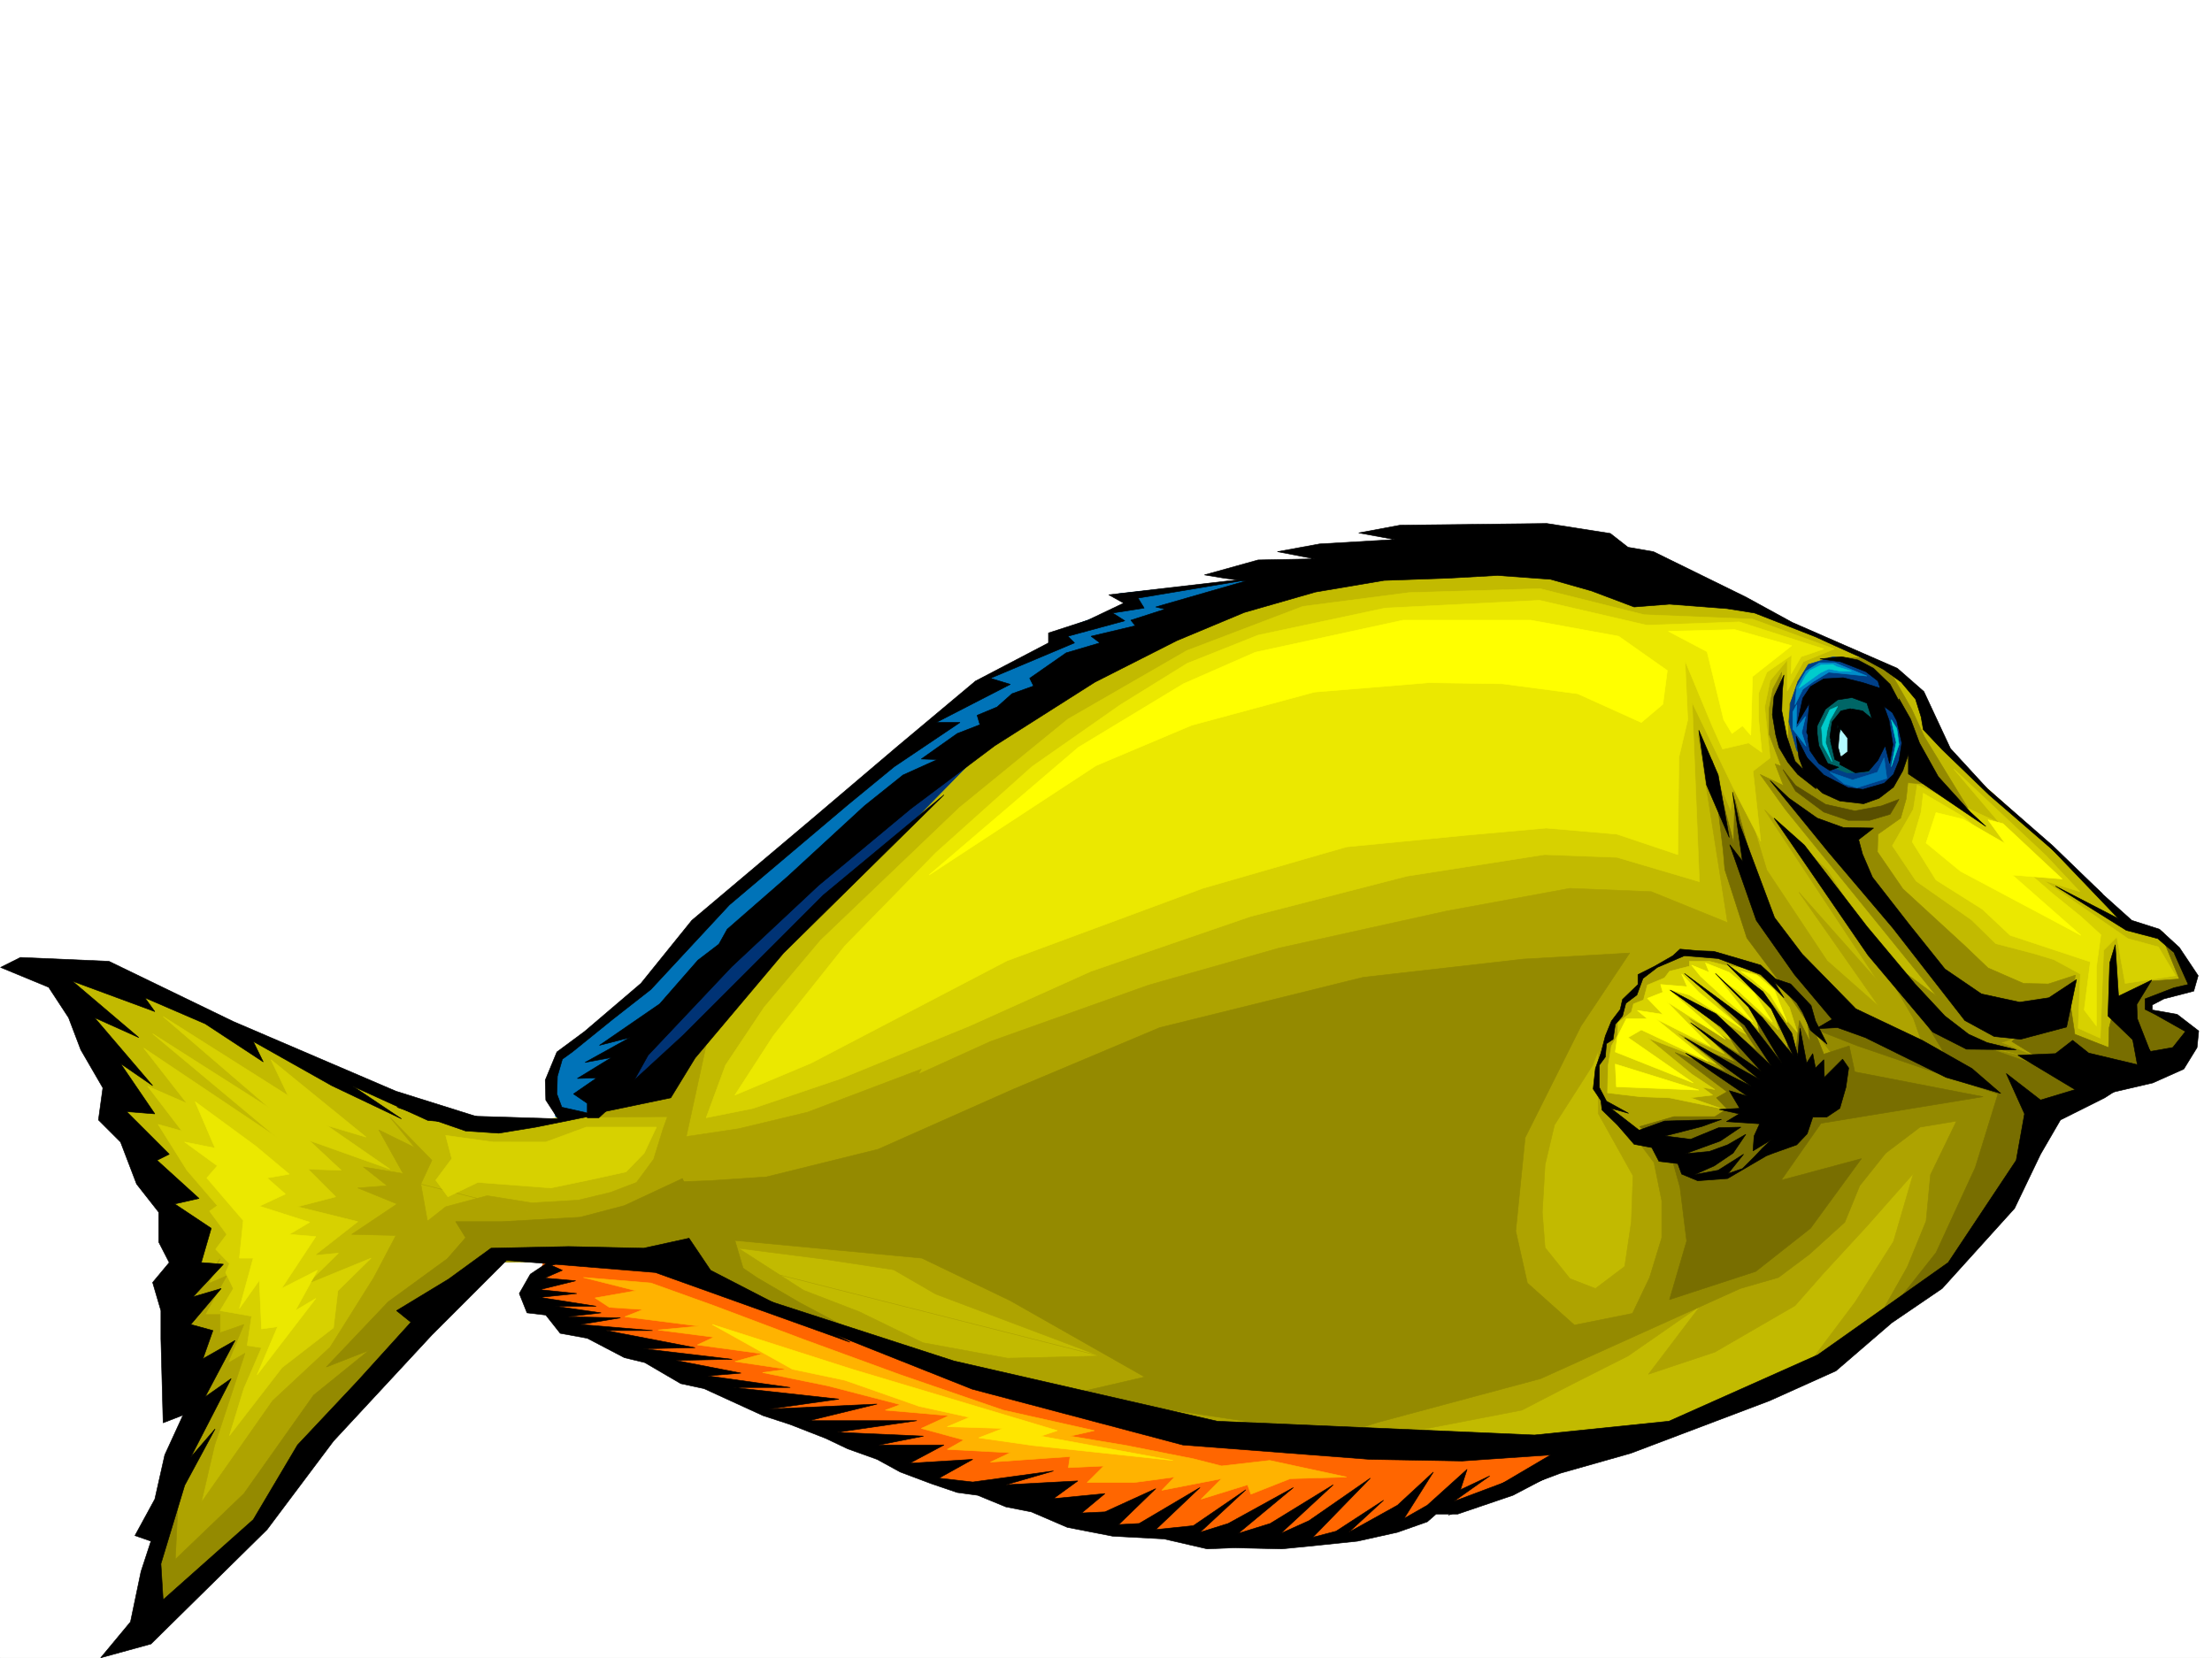 <svg xmlns="http://www.w3.org/2000/svg" width="2997.016" height="2246.655"><rect width="100%" height="100%" fill="#808080" stroke="none"/><defs><clipPath id="a"><path d="M0 0h2997v2244.137H0Zm0 0"/></clipPath></defs><path fill="#fff" d="M0 2246.297h2997.016V0H0Zm0 0"/><g clip-path="url(#a)" transform="translate(0 2.16)"><path fill="#fff" fill-rule="evenodd" stroke="#fff" stroke-linecap="square" stroke-linejoin="bevel" stroke-miterlimit="10" stroke-width=".743" d="M.742 2244.137h2995.531V-2.16H.743Zm0 0"/></g><path fill="#0073b8" fill-rule="evenodd" stroke="#0073b8" stroke-linecap="square" stroke-linejoin="bevel" stroke-miterlimit="10" stroke-width=".743" d="m752.988 1513.758-10.48-44.926 12.746-40.469 121.367-95.875 80.938-95.87 151.316-124.34 167.113-146.04 65.922-53.175 87.664-38.2 5.238-20.254 95.915-35.191-14.977-14.973 187.29-20.215-242.731 136.301-245.004 214.973-278 280.113-86.137 60.684-50.203 29.949zm0 0"/><path fill="#003375" fill-rule="evenodd" stroke="#003375" stroke-linecap="square" stroke-linejoin="bevel" stroke-miterlimit="10" stroke-width=".743" d="m1285.727 1036.621-353.66 300.363-88.407 116.09-7.508 32.961 47.977-14.976 169.305-176.77 176.847-169.266 113.899-123.593zm0 0"/><path fill="#f60" fill-rule="evenodd" stroke="#f60" stroke-linecap="square" stroke-linejoin="bevel" stroke-miterlimit="10" stroke-width=".743" d="m740.281 1695.766-17.988 62.914 73.43 45.707 219.507 93.605 227.797 98.14 73.43 25.454 201.523 55.445h63.692l110.89 7.469 119.137 3.012 95.91-25.496 52.434-25.453 32.96-2.227 172.356-73.434-275.734-12.707-292.977-17.242-522.96-149.047-174.583-75.66-77.925-12.746zm0 0"/><path fill="#c2ba00" fill-rule="evenodd" stroke="#c2ba00" stroke-linecap="square" stroke-linejoin="bevel" stroke-miterlimit="10" stroke-width=".743" d="M913.336 1441.852 1246 1104.809l138.61-141.579 340.167-158.042 247.27-53.922 364.883 51.691 250.238 119.844 26.98 37.418 16.5 52.433 111.63 100.367 56.929 54.704 49.461 45.668 35.191 41.21 46.489 8.25 45.672 65.141-13.454 13.488-48.718 16.461v13.493l37.46 10.476 19.47 24.75-35.188 40.43-149.871 57.672-26.98 38.203-101.15 162.539-149.089 119.84-215.05 103.383-98.141 38.199-301.93-16.5-236.79-10.48-198.55-32.962-220.289-59.898-196.281-81.684-108.66-51.648-41.211-21.742H764.25l-79.414-2.227-280.23 290.59-45.708 81.64-161.09 138.57 16.462-152.019 46.488-108.62-24.75-253.173-92.16-201.48-51.688-163.281 86.918 3.007 280.23 133.293 73.43 29.207 58.414 15.758 85.434 20.957 129.617-15.718zm0 0"/><path fill="#aea300" fill-rule="evenodd" stroke="#aea300" stroke-linecap="square" stroke-linejoin="bevel" stroke-miterlimit="10" stroke-width=".743" d="m570.195 1604.39 14.977-32.218-56.93-58.414 33.703 41.21L513.227 1531l32.96 59.156-53.917-8.992 32.218 25.457-39.726 3.008 53.215 21.703-61.465 41.211 59.941 1.484-29.953 56.93-59.195 94.387-77.926 72.648-96.656 137.828 17.984-77.144 41.211-125.082-23.223 13.492 21.739-52.434-32.22 11.22v-24.712h-20.253l29.246-52.433-24.75 10.48 15.758-33.703-49.461 68.152 8.25 165.547-58.453 188.738 19.472 37.457 85.434-67.41 67.406-59.156 232.293-287.621 81.68-63.695 122.11 8.996 118.394 9.734 117.613 56.188 148.344 51.687 48.719 23.188 61.43 15.757 65.96 22.446-28.504-13.453 241.286 59.902 326.68 18.73 155.07-29.953 68.19-35.226 75.661-38.203 98.18-68.153-70.461 92.903 89.93-29.989 108.62-62.914 38.243-43.437 59.937-65.14 62.168-70.423-26.976 92.121-51.692 81.64-65.18 86.88 133.372-95.129 132.625-127.309 54.703-131.062 68.152-35.23-26.941-26.942-68.192-24.75 56.93-43.437-138.61-26.942-78.667-92.902 70.418 155.07-81.641-76.398-95.168-146.825-84.652-81.64 152.843 231.433-106.394-119.84 108.621 155.07-70.418-62.167-81.68-122.856-40.468-133.328-8.211 54.7-44.223-103.38 39.727 253.173-103.422-41.954-110.145-4.496-167.074 30.73-227.012 50.165-176.812 50.207-214.309 76.402-97.394 44.18 3.75-6.762-154.364 58.453-93.644 22.446-70.422 10.476 34.45-158.043-89.15 88.406-72.687 43.442 101.895-.742-5.98 16.46-12.75 41.212-23.223 31.433-35.23 13.492-43.442 10.477-62.95 3.754-60.683-9.735-56.188 14.973-24.71 19.473-8.993-50.164 920.063 232.918-125.121 3.011-114.64-20.957-86.138-41.957-75.699-29.207-88.402-56.93 116.867 14.977 93.684 14.23 56.93 32.965 222.519 83.868 667.593-393.973 7.508-19.469v84.649l47.192 84.652-2.266 62.129-8.996 60.684-39.684 29.953-34.488-13.453-33.703-41.954-3.754-47.937 3.754-64.434 12.746-53.922 51.691-80.898-667.593 393.973zm0 0"/><path fill="#786e00" fill-rule="evenodd" stroke="#786e00" stroke-linecap="square" stroke-linejoin="bevel" stroke-miterlimit="10" stroke-width=".743" d="m2857.664 1392.43-.746 26.941-45.707-17.95-8.25-54.698-77.184 64.437 64.438 39.684 95.914 13.492 53.176-23.969 33.742-42.699-59.2-26.977-.741-18.73 54.703-17.203-.786-17.242-34.445-40.43 20.215 49.422-39.687 2.969-46.45 28.464zm0 0"/><path fill="#948a00" fill-rule="evenodd" stroke="#948a00" stroke-linecap="square" stroke-linejoin="bevel" stroke-miterlimit="10" stroke-width=".743" d="m2414.113 910.797-12.004 22.48-5.242 27.723v33.703l16.465 43.441-8.21-3.011 11.218 29.207-31.473-14.973 34.485 47.934 137.867 170.047 66.664 82.383-66.664-49.461 86.879 104.867 131.14 33.703-64.433-26.195 67.445-20.997 26.941-34.449 6.762-35.933-36.715 11.964-33.703-.742-47.976-20.957-32.22-30.73-83.163-76.403-34.445-50.168.742-23.964 30.73-21.743 7.469-26.195 2.27-21.742 41.953 3.012 42.695 36.715-62.207-101.895L2590.18 961l-23.97-41.953-30.73-27.723-56.187-.742-33.746 18.727-20.957 44.925-2.266 55.446-12.707-56.93zm0 0"/><path fill="#003f87" fill-rule="evenodd" stroke="#003f87" stroke-linecap="square" stroke-linejoin="bevel" stroke-miterlimit="10" stroke-width=".743" d="m2483.79 889.84-33.743 10.476-14.235 23.227-9.734 28.465-2.23 26.195 10.48 38.203 26.235 35.188 30.695 15.758 30.73 5.238 29.953-5.238 23.262-20.215 10.48-36.715-11.261-45.707-27.723-47.938-35.933-21.699zm0 0"/><path fill="#066" fill-rule="evenodd" stroke="#066" stroke-linecap="square" stroke-linejoin="bevel" stroke-miterlimit="10" stroke-width=".743" d="m2460.563 975.23-.782 38.946 20.254 24.71 22.48 8.25 29.212-.78 22.48-38.2-20.215-68.894-47.976-9.739-26.235 29.954zm0 0"/><path fill="#008cca" fill-rule="evenodd" stroke="#008cca" stroke-linecap="square" stroke-linejoin="bevel" stroke-miterlimit="10" stroke-width=".743" d="M2429.086 964.715v23.226l17.988 23.223-6.023-18.727 5.281-21.703-12.746 16.461.742-32.215zm0 0"/><path fill="#b3faff" fill-rule="evenodd" stroke="#b3faff" stroke-linecap="square" stroke-linejoin="bevel" stroke-miterlimit="10" stroke-width=".743" d="m2490.512 998.418-4.496 15.758 7.507 19.472 23.227 3.754 14.23-38.984-23.222-38.2zm0 0"/><path fill="#d7d100" fill-rule="evenodd" stroke="#d7d100" stroke-linecap="square" stroke-linejoin="bevel" stroke-miterlimit="10" stroke-width=".743" d="m2330.945 1501.754-68.933-14.234-39.723-1.485-44.223-5.238.782-36.715 4.496-26.941 8.21-14.235.743-17.242 17.988-14.23 3.008-11.223 13.492-5.238 5.238-20.215 23.227-9.738 6.762-8.993 26.941-6.765v-6.723h26.98l20.255 5.238 27.718 4.497 36.715 19.472 23.969 33.703 10.48 32.961-37.457-43.437 12.004 40.43-45.71-40.43 20.96 40.43-62.172-39.688 45.711 47.191-68.933-36.715 50.945 45.711-65.18-34.488 50.95 50.207-65.965-29.21 54.703 43.44-92.16-35.19 59.199 48.679 31.473 20.96-17.243-2.972 14.235 10.477-29.953 3.715zm0 0"/><path fill="#948a00" fill-rule="evenodd" stroke="#948a00" stroke-linecap="square" stroke-linejoin="bevel" stroke-miterlimit="10" stroke-width=".743" d="m214.27 2153.394-2.23-90.593 30.733-56.93-5.242 107.094 92.903-89.149 94.386-133.293 74.918-60.683-57.672 22.484 83.907-88.406 80.156-58.414 24.75-28.465-13.488-21.742h62.168l106.39-5.98 59.942-15.72 78.707-36.714 41.953 94.387 59.941 40.43 57.672 33.702 116.871 62.172-279.45-102.597-38.98-17.989-221.035 3.754-332.66 381.266-109.363 88.363zm0 0"/><path fill="#d7d100" fill-rule="evenodd" stroke="#d7d100" stroke-linecap="square" stroke-linejoin="bevel" stroke-miterlimit="10" stroke-width=".743" d="m983.012 1443.336-26.196 71.164 63.657-12.746 119.136-40.43 173.836-71.164 164.848-74.133 215.754-74.172 212.039-54.66 186.586-29.21 98.14 3.714 111.63 32.961-9.735-242.652 60.684 125.824 32.218 62.168-10.48-95.129 23.226-17.988-7.468-68.895 7.468-35.972 23.227-27.68v41.914l21.738-39.688 41.954-17.203-110.887-40.468-146.86-5.98-140.84-35.231-177.59 5.277-143.85 18.691-157.337 59.938-161.094 92.863-146.859 119.844-188.07 179.781-76.403 90.633zm1609.394-346.777-28.46 49.422 32.214 47.937 74.918 52.434 32.961 32.218 51.73 13.489 26.977 8.21 35.934 19.473-2.973 73.43 29.953 13.488 4.496-119.098 17.985-17.984 11.222 62.91 68.192-10.476-23.227-38.946-41.21-11.261-113.86-78.63 48.68 14.977-45.708-48.68-125.12-117.613 62.206 73.43-111.668-51.691zm0 0"/><path fill="#ebe800" fill-rule="evenodd" stroke="#ebe800" stroke-linecap="square" stroke-linejoin="bevel" stroke-miterlimit="10" stroke-width=".743" d="m2471.043 879.36-114.64-36.715-125.122 4.496-145.375-33.704-209.027 10.477-172.313 36.715-95.914 38.203-90.671 56.148-119.883 83.907-130.36 116.832-122.89 125.824-96.657 121.363-52.433 80.899 103.383-43.438 265.254-138.57 265.214-98.14 194.836-56.15 161.836-15.757 108.617-9.734 95.914 8.25 82.422 27.718 1.485-131.843 12.004-50.91-3.75-80.153 37.457 89.89 13.488 29.95 35.23-8.25 17.985 12.746-4.496-44.965v-35.187l11.222-28.465 33.704-23.227-.743 25.492 13.489-23.222zm131.883 220.953-12.004 40.43 32.219 51.69 62.953 39.688 37.457 35.227 108.617 35.933-8.25 65.18 16.5 21.7v-80.153l5.984-43.442-26.98-24.71-38.942-31.438-63.695-55.441-56.187-47.938-54.7-32.219zm0 0"/><path fill="#ff0" fill-rule="evenodd" stroke="#ff0" stroke-linecap="square" stroke-linejoin="bevel" stroke-miterlimit="10" stroke-width=".743" d="m2427.563 874.863-77.145-21.738-89.93 2.266 52.473 27.683 22.48 92.156 11.223 18.692 14.234-10.48 11.22 12.75 2.269-79.415zm-168.559 33.703-65.926-46.449-119.137-21.742h-173.093l-200.035 43.441-97.399 42.7-142.363 86.136-202.305 173.016 226.274-148.266 129.613-54.703 166.332-44.926 155.11-12.746 99.667 1.489 101.895 13.488 86.136 38.941 29.246-24.71zm0 0"/><path fill="#d7d100" fill-rule="evenodd" stroke="#d7d100" stroke-linecap="square" stroke-linejoin="bevel" stroke-miterlimit="10" stroke-width=".743" d="m194.797 1420.113 58.453 74.914-53.215-23.226 46.453 60.683-32.218-8.992 38.98 62.168 41.21 47.938-10.476 7.508 23.223 31.437-15.012 20.215 18.727 19.469-5.238 12.004 10.52 21.703-17.99 29.988 42.7 7.469-5.984 39.726 19.472 2.969-23.968 55.445-19.512 63.656 71.203-92.12 69.676-53.919 5.98-50.207 44.965-44.18-87.66 35.93 43.441-42.695-32.218 3.012 58.453-45.711-81.68-20.215 51.73-13.488-37.46-37.418 44.93 1.484-43.442-40.43 109.402 38.946-85.433-59.2 53.214 15.758-128.875-104.863 23.227 48.68-169.344-107.137 144.594 124.34-158.824-101.113 167.816 140.093zm678.07 142.325-24.71 25.453-47.938 10.515-53.957 11.223-98.922-7.508-40.43 19.473-16.5-22.442 21.738-29.21-8.25-31.473 64.438 8.992H739.5l54.7-20.215h95.167zm0 0"/><path fill="#ff0" fill-rule="evenodd" stroke="#ff0" stroke-linecap="square" stroke-linejoin="bevel" stroke-miterlimit="10" stroke-width=".743" d="m2223.773 1395.402 90.672 42.696-71.16-57.672 74.172 37.457-59.2-60.684 79.415 50.95-77.926-68.153 29.207 8.211 74.953 47.938-62.207-51.653-23.226-24.75 7.507 17.242-35.972-3.007 3.012 10.515-20.997 8.211 20.996 21.738-34.484-5.238 13.488 11.223h-28.464l-12.004 23.969-2.973 20.996 105.648 41.914-88.44-61.426zm80.196-72.648 35.187 32.219 35.973 29.949-48.68-62.168 29.953 20.957 44.965 41.21-24.75-39.687-33.707-27.718-32.219-12.75 5.243 12.75-23.97-9.739zm69.675 3.754 24.711 20.957 23.227 38.2-17.246-43.438-23.969-20.961-21.699-5.239zm-71.944 150.535-113.118-35.191 1.488 30.695zm0 0"/><path fill="#0cc" fill-rule="evenodd" stroke="#0cc" stroke-linecap="square" stroke-linejoin="bevel" stroke-miterlimit="10" stroke-width=".743" d="m2479.293 961.742-11.262 23.969 1.524 23.227 12.707 23.183-8.993-26.195 2.27-16.461 3.754-13.488 10.476-18.73zm83.164 13.488 6.727 30.696-6.727 32.96 10.48-29.948-3.011-21.743zm0 0"/><path fill="#008cca" fill-rule="evenodd" stroke="#008cca" stroke-linecap="square" stroke-linejoin="bevel" stroke-miterlimit="10" stroke-width=".743" d="m2529.496 916.035-51.73-5.238-20.957 12.746-14.23 10.477-10.52 20.96 2.27-23.968 12.745-21.703 17.985-11.258h20.957zm0 0"/><path fill="#0073b8" fill-rule="evenodd" stroke="#0073b8" stroke-linecap="square" stroke-linejoin="bevel" stroke-miterlimit="10" stroke-width=".743" d="m2479.293 1046.355 30.691 10.52 33.747-10.52 8.992-19.472 3.715 27.722-40.43 12.747-17.242-5.239zm0 0"/><path fill="#0cc" fill-rule="evenodd" stroke="#0cc" stroke-linecap="square" stroke-linejoin="bevel" stroke-miterlimit="10" stroke-width=".743" d="m2466.547 911.54 11.219-5.24 15.015 3.009h15.719l-20.215-5.98-5.238-3.013-15.758.743-14.977 7.507-5.98 7.47-8.996 16.5zm0 0"/><path fill-rule="evenodd" stroke="#000" stroke-linecap="square" stroke-linejoin="bevel" stroke-miterlimit="10" stroke-width=".743" d="m2490.512 1012.652 3.011 11.258 6.727 11.965-14.234-6.723-5.98-25.496 13.487-23.965zm0 0"/><path fill="#ff0" fill-rule="evenodd" stroke="#ff0" stroke-linecap="square" stroke-linejoin="bevel" stroke-miterlimit="10" stroke-width=".743" d="m2713.813 1116.031 80.156 74.914-67.45-5.277 92.903 81.68-163.32-86.918-46.45-38.203 13.489-41.172 36.714 8.996 56.93 32.96-23.226-32.218zm0 0"/><path fill="#948a00" fill-rule="evenodd" stroke="#948a00" stroke-linecap="square" stroke-linejoin="bevel" stroke-miterlimit="10" stroke-width=".743" d="m959.79 1599.895-42.7 1.484 16.46 79.414 86.923 83.867-24.715-83.867 253.254 23.969 119.879 57.672 182.05 103.34-103.382 23.968 355.148 53.215-10.48 4.457 13.488-3.715 6.726.742 54.7-17.242 220.293-59.156 270.453-122.11 51.73-14.976 41.953-31.437 47.938-43.438 20.215-49.46 35.226-44.184 46.453-35.192 49.461-8.25-35.23 72.649-5.98 62.91-25.497 62.172-51.687 91.375 104.16-85.356 78.672-93.644 50.203-116.086 53.918-37.461-31.434-33.703-89.187-20.215-18.73-39.727-7.47 32.961-116.163-96.613 35.968 61.426 14.977 42.695-135.598-53.918-59.941-39.727 50.203 72.688 30.734 40.43-27.722 59.902-54.7 54.7-70.457 38.202-45.671-14.976-57.711-41.211-29.95-8.992 34.446 45.707 10.48 51.687v50.168l-16.46 53.918-23.227 48.68-78.668 15.758-63.696-56.93-15.757-70.418 12.746-126.566 75.699-151.32 65.922-98.845-143.848 8.211-217.281 24.711-275.73 68.192-199.294 83.87-182.09 80.895-151.355 37.461zm0 0"/><path fill="#786e00" fill-rule="evenodd" stroke="#786e00" stroke-linecap="square" stroke-linejoin="bevel" stroke-miterlimit="10" stroke-width=".743" d="m2221.543 1526.504 46.453-13.488h55.442l16.464-10.48-14.234-15.017 14.234-8.21-70.421-53.176 70.421 26.199-39.687-32.96 52.433 20.21-45.71-41.172 51.73 31.438-29.988-47.153 53.215 41.914-34.489-52.433 40.469 44.222-8.25-37.457 26.98 29.95 16.5 16.5-3.011-24.75 12.746 25.492 5.242-43.438 14.23 28.465-5.238-42.7 23.969 59.903 34.445-11.222 7.508 35.191 173.84 33.703-219.547 35.973-53.957 77.144 108.656-29.21-68.933 94.351-74.172 58.453-116.871 38.2 23.226-79.41-8.992-72.65-12.004-42.695zm0 0"/><path fill="#ffb300" fill-rule="evenodd" stroke="#ffb300" stroke-linecap="square" stroke-linejoin="bevel" stroke-miterlimit="10" stroke-width=".743" d="m806.203 1758.68 19.473 12.746 45.707 2.972-24.711 9.735 100.371 12.746-55.445 5.242 75.695 9.734-22.48 10.477 88.406 12.004-37.461 10.48 70.422 10.48-32.961 4.497 88.402 17.984 98.18 25.453-20.25 7.508 86.176 7.469-37.461 17.242 57.675 15.719-22.484 12.746 85.434 4.496-26.98 12.746 107.878-7.504-2.23 14.973 47.937-2.227-22.48 22.442h62.949l55.445-7.469-17.246 17.95 80.938-15.72-27.72 27.723 62.95-19.472 4.496 12.746 53.176-20.996 76.441-2.23-104.164-22.481-65.18 7.507-38.199-9.738-90.671-17.984-76.442-12.746 33-7.47-123.633-27.722-139.355-47.937-131.14-47.934-121.368-45.71-85.43-30.692-91.418-7.508 71.203 17.984zm0 0"/><path fill="#ffe600" fill-rule="evenodd" stroke="#ffe600" stroke-linecap="square" stroke-linejoin="bevel" stroke-miterlimit="10" stroke-width=".743" d="m965.027 1794.652 189.555 60.645 278.004 83.164-22.484 7.469 179.078 32.96-189.555-20.214-73.43-10.48 32.961-12.747-75.699-2.265 29.988-12.707-68.187-14.977-100.41-35.23-71.16-14.973zm0 0"/><path fill="#786e00" fill-rule="evenodd" stroke="#786e00" stroke-linecap="square" stroke-linejoin="bevel" stroke-miterlimit="10" stroke-width=".743" d="m2336.93 1178.2 29.949 92.862 48.719 65.18 38.199 56.188 62.953 24.71 190.3 65.141-30.734 99.625-53.175 115.348-65.18 82.383 79.414-55.406 99.664-126.606 35.934-87.621 49.46-44.926-157.34-54.703-105.648-107.094 77.93 128.836-143.11-58.418-97.398-121.363-46.45-170.008-1.522 59.899-29.207-112.333 14.972 122.07zm0 0"/><path fill-rule="evenodd" stroke="#000" stroke-linecap="square" stroke-linejoin="bevel" stroke-miterlimit="10" stroke-width=".743" d="m2848.668 1211.16-67.445-65.18-88.407-77.144-50.203-54.66-35.972-77.145-35.934-31.476-142.363-62.168-62.95-34.446-125.12-61.425-34.485-5.985-23.969-18.726-86.136-13.492-198.59 2.269-56.188 10.477 48.719 8.996-101.894 5.98-56.97 10.48 50.204 9.735-76.399 1.484-72.687 20.254 26.977 4.496 29.207 3.715-122.11 35.23 12.711 2.973-46.453 14.973 6.023 7.508-59.941 14.234 11.965 8.992-45.707 13.489-49.422 34.449 5.238 10.476-29.246 10.48-20.215 17.985-26.98 11.223 3.754 12.746-30.735 11.965-48.68 34.488 21.704.742-46.453 20.957-52.43 41.954-103.383 95.132-82.422 71.903-11.261 20.215-28.465 21.738-51.692 59.16-81.68 56.187 41.215-10.52-60.683 33.704 35.969-6.723-46.45 28.465 26.196-.742-31.434 21.7 18.727 12.745v19.473h15.718l40.47-37.457 26.198-47.195 113.153-119.84 117.613-110.106 125.16-104.086 113.86-85.394 135.636-86.137 110.887-56.187 91.418-38.2 96.656-27.722 92.899-15.719 86.14-2.973 67.446-3.754 71.945 5.243 55.441 15.718 57.676 21.739 47.973-3.754 77.89 5.984 37.496 5.98 82.383 32.22 26.235 12.003 39.726 17.946 16.461 8.992 9.738 5.242 24.004 17.242 19.473 23.227 7.508 23.968 2.972 17.204 25.493 26.976 63.695 61.426 94.387 81.644 52.433 50.907zm0 0"/><path fill-rule="evenodd" stroke="#000" stroke-linecap="square" stroke-linejoin="bevel" stroke-miterlimit="10" stroke-width=".743" d="m2495.012 889.84 22.48 4.496 20.996 11.219 22.446 21.742 15.011 28.426 11.223 27.718v34.45l-8.992 26.234-12.746 22.484-19.473 14.977-20.957 7.465-32.219-3.711-23.226-10.52-17.985-16.46-3.011-8.25 1.488-9.739-10.48-22.48 31.476 32.218 32.96 17.243 20.216 2.23 28.504-8.21 12.707-12.005 7.508-18.73 3.753-23.969-6.765-29.95-5.98-11.222-11.223-8.25 6.722 18.73 5.242 32.962-4.496 25.453-5.984-23.97-9.734 19.474-12.746 14.976-17.989 2.266-20.957-11.262.742-9.734 9.739-7.47v-18.726L2489.77 982.7l-4.496 35.973-5.981-20.254 2.969-20.215 12.004-14.973 12.75-3.011 16.46 3.011 12.747 10.477-6.727-20.957-20.254-7.508-19.473 3.012-16.5 12.746-11.964 23.969 1.488 36.675-14.977-29.207 3.754-39.687-16.5 27.723 7.508-34.489 10.477-15.718 17.988-10.477 26.234-1.484 26.942 6.722 23.222 7.508-2.968-9.734-16.5-12.75-34.45-13.489-27.722-3.753zm0 0"/><path fill-rule="evenodd" stroke="#000" stroke-linecap="square" stroke-linejoin="bevel" stroke-miterlimit="10" stroke-width=".743" d="m2432.059 1031.379-11.223-33.703-6.723-34.446.743-26.199 2.226-22.48-13.488 29.207-2.227 24.71 4.496 26.977 4.496 17.207 11.965 20.254 13.489 16.461 24.75 19.469-4.497-26.977-22.48-44.183 3.75 29.207 5.984 15.758zm29.988-37.457V963.23l-9.735 14.973-3.011 22.485 3.012 16.46 11.964 17.243 15.016 9.734 11.965-4.496-14.977-5.238-12.004-23.97zm228.543 125.863-104.906-71.16v-29.21l-12.747-72.65 15.72 27.684 12.003 32.219 25.492 45.707 43.438 47.938zm0 0"/><path fill="#594f00" fill-rule="evenodd" stroke="#594f00" stroke-linecap="square" stroke-linejoin="bevel" stroke-miterlimit="10" stroke-width=".743" d="m2548.969 1092.063-35.973 6.726-39.726-8.992-40.43-25.457-17.242-21.7 17.242 29.208 38.203 28.465 32.96 11.222h29.208l27.723-8.25 12.004-20.215zm0 0"/><path fill-rule="evenodd" stroke="#000" stroke-linecap="square" stroke-linejoin="bevel" stroke-miterlimit="10" stroke-width=".743" d="m2444.805 1145.238 84.691 110.106 65.18 77.886 40.469 43.442 32.18 24.75 24.75 11.222 39.687 9.735-67.41-.742-45.707-23.227-87.664-104.12-127.387-185.767zm0 0"/><path fill-rule="evenodd" stroke="#000" stroke-linecap="square" stroke-linejoin="bevel" stroke-miterlimit="10" stroke-width=".743" d="m2356.402 1115.29 47.934 128.089 37.5 49.422 72.645 74.137 89.93 42.695 67.41 38.203 38.984 33.703-74.176-21.703-109.403-53.957-37.457-13.45-29.206 1.485 21.699-12.746-50.946-60.645-51.691-73.43-35.973-102.597 17.246 22.484-13.492-93.644zm-13.492 19.472-14.973-84.653-26.238-60.644 10.48 74.133zm221.778 122.812 97.398 125.121 39.723 21.7 35.972 3.753 62.168-16.5 13.492-64.398-37.457 24.71-39.726 5.981-51.692-11.218-49.422-33.707-47.976-59.899-50.203-64.437-13.488-31.438-5.243-19.512 20.254-15.714-41.21-.747-35.231-12.746-38.2-26.937-25.492-23.969 78.668 96.613zm-379.114 258.41 32.219 16.5 37.457-13.488 77.184-2.23-26.98 9.738-49.462 12.707 34.485 4.496 38.203-15.719 29.988-.742-27.723 18.73-47.23 17.204 32.219-2.973 24.75-8.992 24.71-14.234-17.242 25.457-25.457 17.242-26.976 11.965 32.218-5.985 34.446-21.738-20.957 26.234 19.472-6.761 16.5-16.461 10.477-11.223 11.965-11.262-24.711 14.977 1.488-20.215 7.504-16.461-44.965-3.012 17.246-10.476-26.98-5.985 27.722-1.523-14.234-23.969 24.711 7.508-47.191-32.219-36.715-26.199 89.187 44.926-90.675-65.922 101.894 56.93-93.644-77.145 95.914 65.922-54.703-59.937-68.93-50.168 62.168 32.218 74.914 70.383-35.934-54.664-81.68-70.418 88.407 65.18 43.48 56.187-44.964-75.66-44.965-45.707 63.691 59.941 41.957 51.688-29.992-63.692-59.938-60.644 48.715 37.418 38.946 56.187 8.25 30.73 3.011-37.456 8.992 47.195 8.25-12.746 3.715 19.469 11.262-11.219.742 23.965 24.711-24.711 8.25 11.965-3.754 26.238-8.21 28.426-17.985 12.004h-18.73l-7.508 22.48-14.23 14.977-31.477 11.222-9.735 3.754-52.433 30.692-40.47 3.011-21.741-8.992-5.239-14.234-25.492-3.012-9.738-18.687-23.965-4.496-18.73-21.743zm0 0"/><path fill-rule="evenodd" stroke="#000" stroke-linecap="square" stroke-linejoin="bevel" stroke-miterlimit="10" stroke-width=".743" d="m2434.328 1358.727-30.734-28.465 13.488 21.699-31.473-31.438-57.672-21.738-45.71-3.754-36.715 15.758-19.469 14.977-8.25 22.441-14.977 11.262-4.496 17.203-9.738 11.262-3.008 20.214-8.996 5.98-1.484 17.99-8.25 11.218v29.992l9.734 18.688 29.992 16.5-24.007-6.762 46.449 35.973-30.692-6.727-27.722-26.98-1.524-12.746-10.48-15.72 3.012-27.718 7.468-20.961 6.02-23.223 8.25-20.215 11.965-15.757 3.011-13.45 20.957-20.253v-13.454l22.48-11.261 24.75-14.23 9.74-8.993 25.452 2.266 20.254.746 35.934 10.476 27.722 8.25 20.254 18.73 20.215 6.723 27.719 29.211 5.984 20.996 15.758 31.434-22.484-18.727-10.477-23.968zm0 0"/><path fill-rule="evenodd" stroke="#000" stroke-linecap="square" stroke-linejoin="bevel" stroke-miterlimit="10" stroke-width=".743" d="m906.613 1718.992 410.586 163.281 285.469 75.66 253.254 19.473 125.117 2.227 119.883-8.25-138.61 81.68 152.098-56.93 95.129-26.977 188.074-71.164 89.89-40.43 75.696-65.18 68.192-46.448 98.14-108.582 35.23-73.43 26.938-46.41 59.942-29.992 38.242-24.711-86.922-16.461 43.441 19.472-81.64 24.711-46.453-35.933 24.71 54.664-11.257 62.91-92.16 138.57-176.809 125.082-201.562 89.89-182.051 18.727-430.059-18.726-356.672-81.64zm0 0"/><path fill-rule="evenodd" stroke="#000" stroke-linecap="square" stroke-linejoin="bevel" stroke-miterlimit="10" stroke-width=".743" d="m136.379 2246.297 68.152-18.73 157.34-155.032 89.93-119.844 133.37-143.808 101.153-101.153 201.559 16.5 263.73 94.391-188.816-97.398-29.246-43.442-61.426 13.488-101.895-2.226-104.906 2.226-57.672 41.958-70.418 42.695 19.473 15.719-71.945 79.41-81.68 86.883-59.941 101.113-122.11 108.578-3.008-48.68 32.215-106.351 41.215-76.403-32.965 38.203 54.703-106.351-35.23 24.71 40.469-76.401-43.438 24.71 13.488-38.199-29.992-8.21 41.215-48.72-38.203 11.258 41.21-44.18-29.987-2.269 13.488-46.449-49.461-32.961 32.96-7.469-56.929-51.691 16.5-8.25-57.71-57.672 38.202 3.012-46.453-68.153 43.48 29.95-78.671-92.118 59.941 26.938-89.93-76.402 111.633 41.214-13.453-18.73 81.64 35.23 78.673 51.649-13.492-27.68 106.39 59.899 94.43 44.925-65.926-44.183 101.895 46.453 111.632 8.992-155.109-48.68-220.25-94.386-168.601-81.64-119.88-5.24-26.98 13.49 65.18 26.937 26.98 41.214 16.5 43.438 29.95 51.691-5.98 43.442 29.948 29.949 21.739 56.93 29.992 38.199v40.43l14.23 27.722-22.48 26.98 11.222 38.2v38.2l3.008 113.82 26.98-10.477-24.75 53.918-13.488 59.941-26.941 49.422 21.7 7.508-13.489 41.172-14.234 68.191zm696.805-758.777 92.156-84.614 190.3-190.258 163.32-135.562-217.276 214.23L941.8 1433.602l-32.961 53.918-89.89 18.73zm0 0"/><path fill-rule="evenodd" stroke="#000" stroke-linecap="square" stroke-linejoin="bevel" stroke-miterlimit="10" stroke-width=".743" d="m630.879 1532.484 44.965 2.973 50.164-8.21 81.68-16.5-46.45-10.481-6.726-17.985.742-23.968 6.726-23.188 13.489-9.734 54.703-44.223 51.691-40.43 106.39-114.601 160.349-135.559 62.949-51.691 89.148-59.942h-32.219l100.41-51.648-26.98-8.25 113.899-47.938-8.993-8.992L1524 841.16l-16.5-10.52 42.7-6.726-8.25-13.488 179.077-29.95-218.765 25.454 20.215 11.261-48.68 23.184-53.215 17.246v13.488l-98.883 51.692-106.394 89.105-114.64 97.399-163.36 137.789-68.934 85.394-76.402 65.18-37.457 27.723-15.758 38.16.746 26.98 16.5 25.453-119.14-3.714-98.883-12.004zm121.367 171.532-33.707 22.445-14.973 26.234 10.477 26.2 25.457 3.011 19.508 24.711 36.715 6.723 50.168 26.238 27.718 6.723 48.72 28.465 31.476 6.765 80.156 36.676 36.715 12.004 47.976 18.73 29.95 14.23 39.726 14.235 31.473 17.203 41.957 15.758 35.187 11.965 27.723 3.75 38.242 15.719 34.445 6.765 48.72 20.957 61.425 11.965 69.676 3.754 58.457 13.488 36.715-1.484 64.433 1.485 52.434-5.239 50.207-5.238 53.957-12.004 40.43-14.234 12.004-10.477h29.207l74.953-25.457 127.351-66.664-123.636 43.441-83.907 31.477 48.719-34.488-39.727 18.73 8.993-27.684-53.957 48.68-31.438 17.945 39.688-62.91-48.68 44.965-65.961 36.676 47.23-43.441-64.437 41.953-31.473 8.25 77.926-80.153-83.168 57.672-38.238 17.242 71.203-65.921-85.434 52.433-43.441 13.488 74.914-62.168-88.402 48.68-38.203 11.965 62.168-57.672-71.16 48.68-50.95 5.277 59.942-56.93-82.422 48.68-27.723 1.484 50.203-48.68-68.93 31.477-31.476 1.485 31.476-26.235-69.68 6.766 32.966-23.969-97.399 5.239 64.434-18.73-109.399 14.976-45.71-5.239 45.71-25.453-85.433 5.238 46.449-24.71h-88.406l60.683-12.004-116.867-5.239 107.875-15.718h-146.078l92.16-22.485-146.117 6.727 94.426-13.453-143.145-15.754h77.184l-111.633-15.719 44.969-3.754-88.407-17.203 76.403-1.527-119.883-14.23 69.676-1.49-120.621-23.222h62.949l-97.399-8.21 53.918-8.997-71.16-1.523 44.965-5.238-62.207-8.993h55.441l-76.398-11.964 50.164-5.243-50.164-5.238 48.68-12.004-41.957-3.754 23.968-10.476-14.976-6.727 60.683-15.719zm2077.695-509.356 58.415 52.434 37.496 12.004 26.941 24.71 25.492 38.204-5.98 20.957-40.47 10.476-15.757 8.25v6.766l33.742 5.98 29.207 22.485-2.226 22.445-17.988 29.207-41.954 18.727-86.918 20.215-95.914-57.672 50.95-2.227 23.222-17.988 21.742 17.242 65.922 15.719-9.734-52.434 27.719 34.45 29.953-5.239 17.242-21.703-41.211-23.227-13.488-6.761v-14.235l38.98-14.972 19.473-4.496-19.473-43.442-21.738-18.73-42.7-11.219-95.91-59.902 85.434 44.183-97.437-101.855zm0 0"/><path fill-rule="evenodd" stroke="#000" stroke-linecap="square" stroke-linejoin="bevel" stroke-miterlimit="10" stroke-width=".743" d="m2915.336 1327.992-20.215 32.961.742 19.473 21.739 55.445-61.465-59.2 2.27-71.905 7.507-24.711 4.496 69.675zm0 0"/><path fill="#ebe800" fill-rule="evenodd" stroke="#ebe800" stroke-linecap="square" stroke-linejoin="bevel" stroke-miterlimit="10" stroke-width=".743" d="m264.473 1492.8 81.68 59.9 45.706 38.202-29.988 5.239 24.75 21.738-35.23 16.46 68.191 21.743-27.723 16.461 35.973 3.008-46.45 70.383 48.68-24.711-29.953 54.699 27.723-16.5-79.41 103.379 27.719-65.18-21.739 3.012-3.011-65.922-26.977 38.2 18.727-68.15h-18.727l5.238-50.948-49.422-57.672 14.23-16.461-44.222-32.22 41.215 8.251zm0 0"/></svg>
